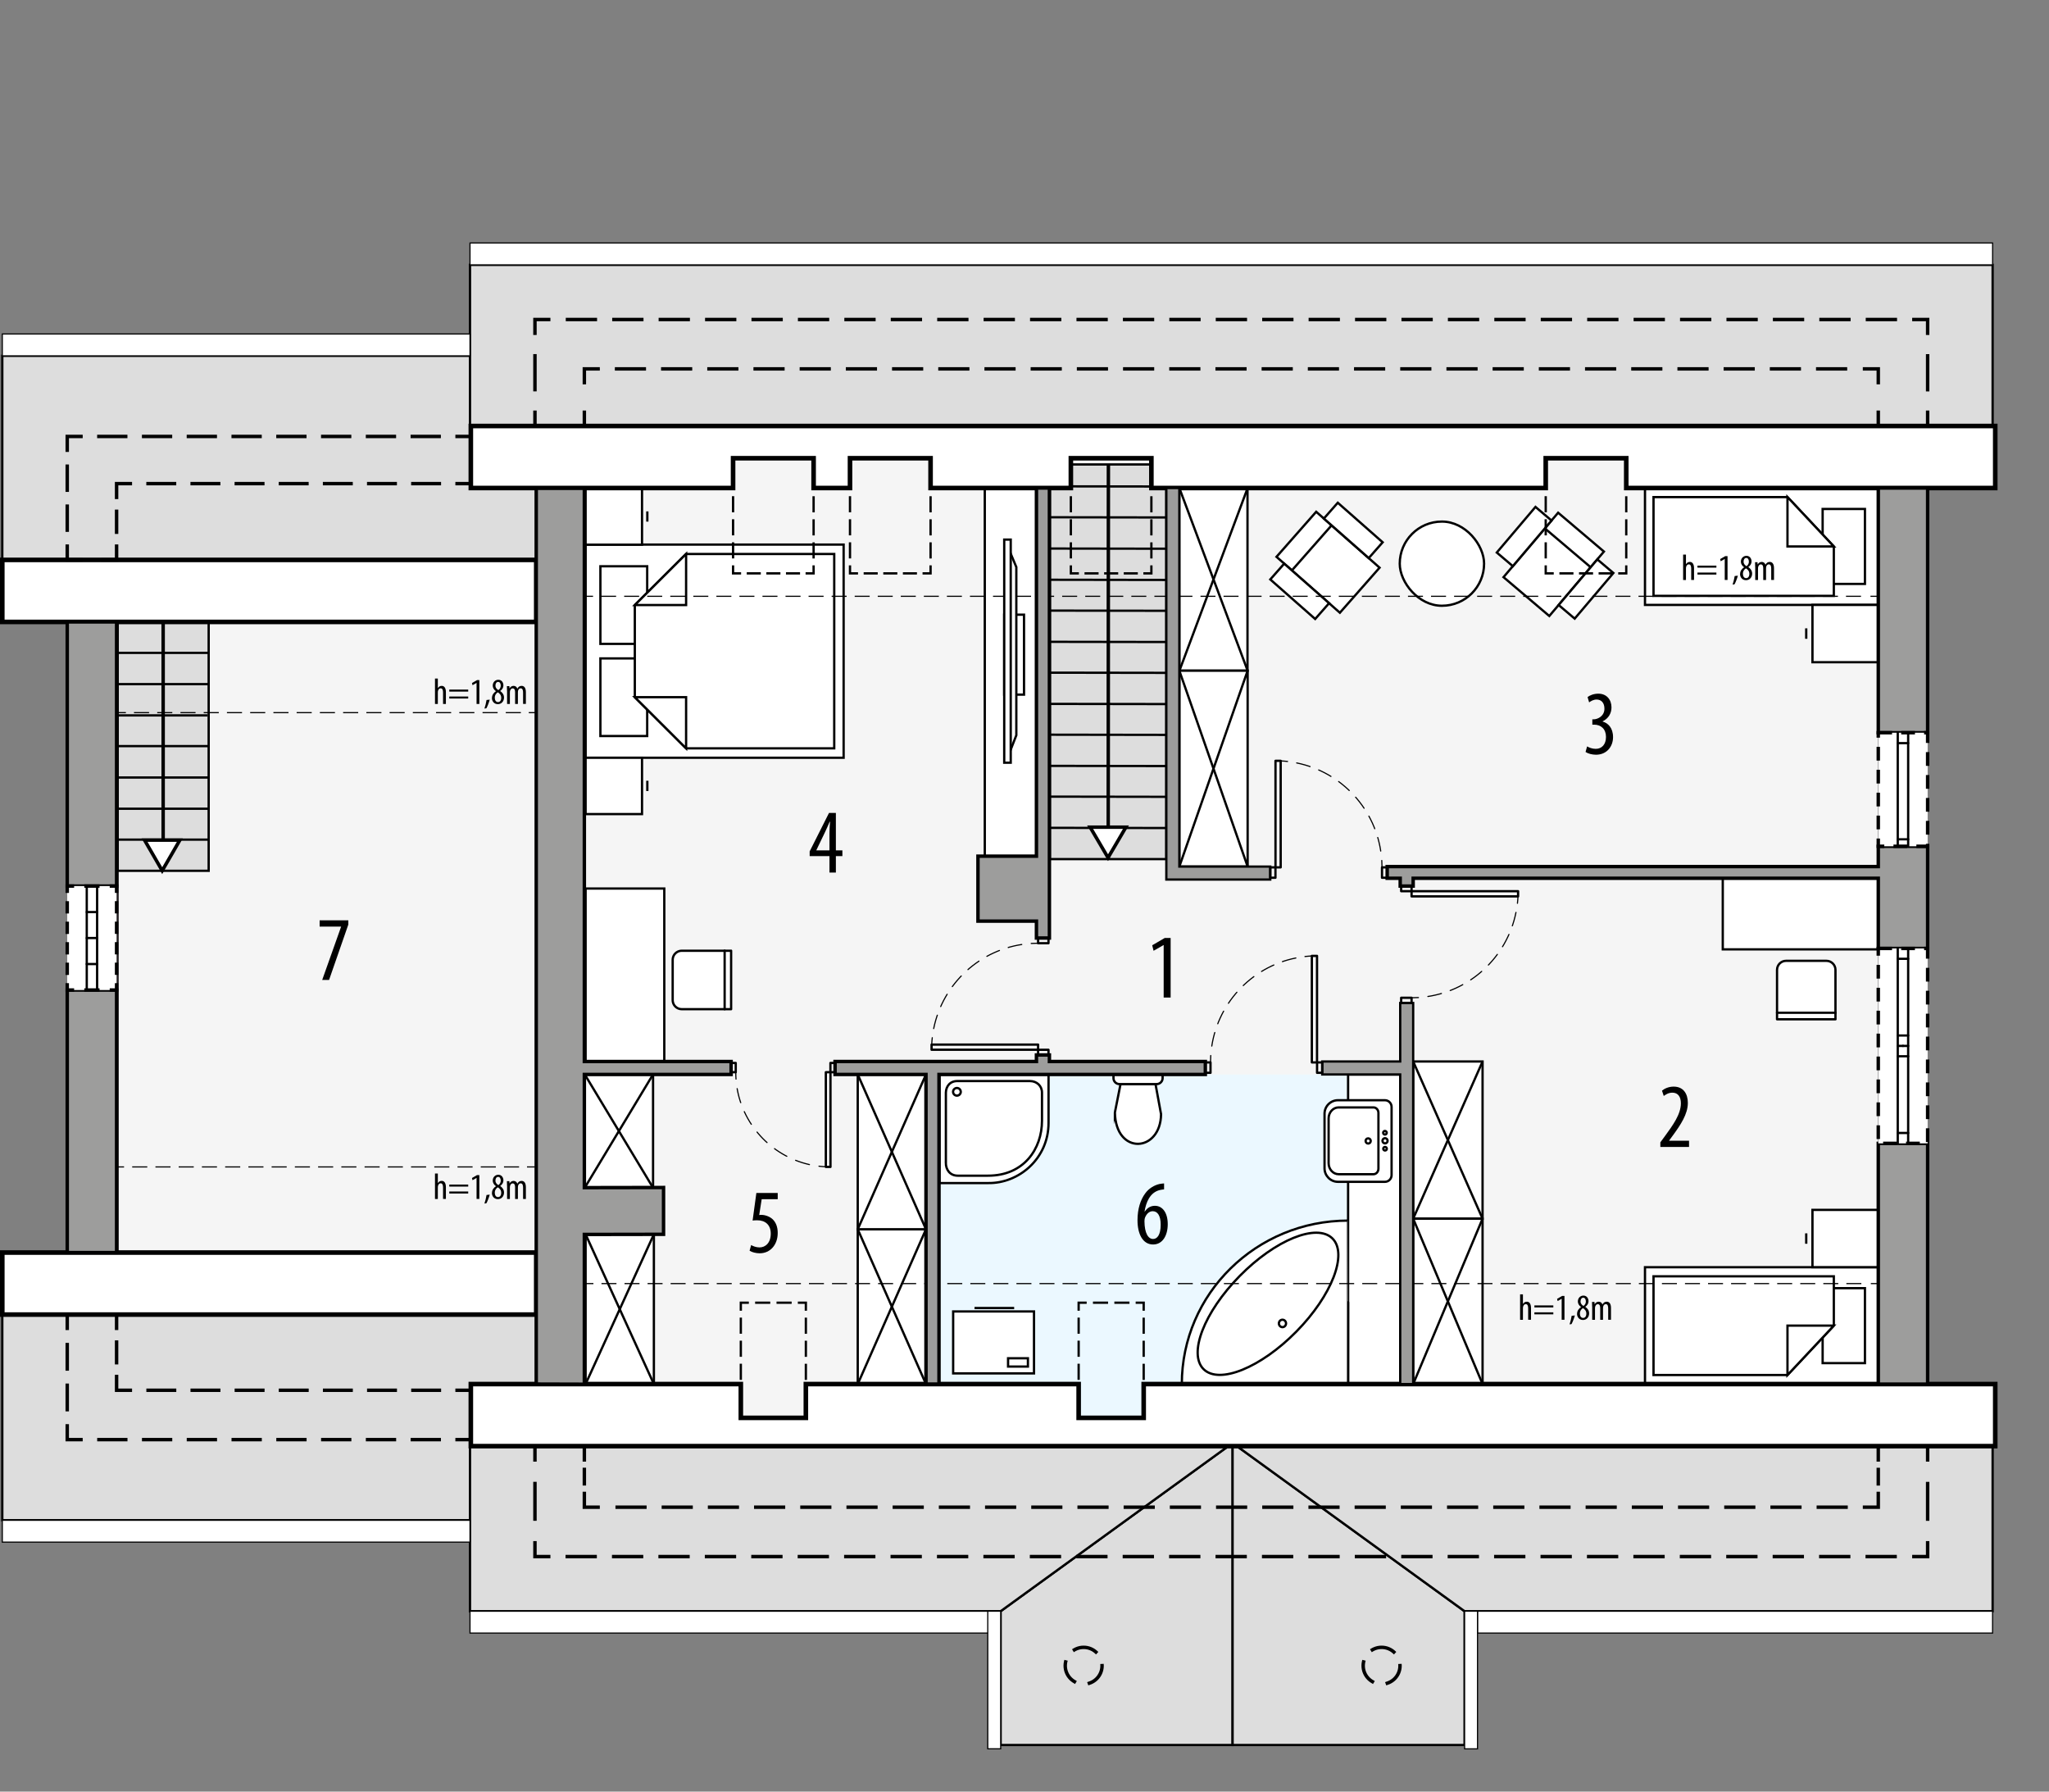 <?xml version="1.0" encoding="UTF-8"?><svg id="a" xmlns="http://www.w3.org/2000/svg" viewBox="0 0 447.07 390.84"><rect x="0" y="0" width="447.07" height="390.84" fill="#808080" stroke="none"/><polygon points="410.03 328.71 127.98 328.71 128.06 303.2 25.65 303.2 25.65 105.43 127.98 105.23 127.7 80.4 410.03 80.4 410.03 328.71" style="fill:#f5f5f5; fill-rule:evenodd; stroke:#221e20; stroke-miterlimit:22.93; stroke-width:.5px;"/><rect x="204.97" y="234.41" width="100.54" height="81.05" style="fill:#ebf8ff; stroke-width:0px;"/><rect x="375.89" y="191.59" width="33.93" height="15.51" style="fill:#fff; stroke:#000; stroke-miterlimit:10; stroke-width:.5px;"/><rect x="294.14" y="234.41" width="11.37" height="67.52" style="fill:#fff; stroke:#000; stroke-miterlimit:10; stroke-width:.5px;"/><rect x="214.87" y="106.46" width="11.27" height="80.31" style="fill:#fff; stroke:#000; stroke-miterlimit:10; stroke-width:.5px;"/><rect x="127.77" y="193.83" width="17.17" height="37.73" style="fill:#fff; stroke:#000; stroke-miterlimit:10; stroke-width:.5px;"/><rect x="305.41" y="113.78" width="18.4" height="18.36" rx="9.18" ry="9.18" style="fill:#fff; stroke:#000; stroke-miterlimit:10; stroke-width:.5px;"/><path d="M303.63,241.48v14.86c0,.81-.65,1.47-1.46,1.47h-10.24c-1.61,0-2.93-1.32-2.93-2.94v-11.92c0-1.62,1.32-2.94,2.93-2.94h10.24c.81,0,1.46.66,1.46,1.47Z" style="fill:#fff; fill-rule:evenodd; stroke:#000; stroke-miterlimit:22.93; stroke-width:.5px;"/><path d="M300.76,242.78v12.16c0,.67-.49,1.21-1.08,1.21h-7.61c-1.2,0-2.18-1.09-2.18-2.41v-9.76c0-1.32.98-2.4,2.18-2.4h7.61c.6,0,1.08.54,1.08,1.2Z" style="fill:none; fill-rule:evenodd; stroke:#000; stroke-miterlimit:22.93; stroke-width:.5px;"/><path d="M299.08,248.89c0,.32-.25.57-.56.57s-.56-.25-.56-.57.25-.56.56-.56.56.25.56.56Z" style="fill:none; fill-rule:evenodd; stroke:#000; stroke-miterlimit:22.93; stroke-width:.5px;"/><path d="M302.76,248.86c0,.31-.25.56-.56.56s-.56-.25-.56-.56.25-.57.56-.57.56.26.56.57Z" style="fill:none; fill-rule:evenodd; stroke:#000; stroke-miterlimit:22.93; stroke-width:.5px;"/><path d="M302.59,250.59c0,.22-.17.39-.39.39s-.39-.18-.39-.39.18-.39.39-.39.39.17.39.39Z" style="fill:none; fill-rule:evenodd; stroke:#000; stroke-miterlimit:22.93; stroke-width:.5px;"/><path d="M302.57,247.11c0,.22-.17.39-.39.39s-.39-.18-.39-.39.18-.4.39-.4.39.18.39.4Z" style="fill:none; fill-rule:evenodd; stroke:#000; stroke-miterlimit:22.93; stroke-width:.5px;"/><path d="M294.14,301.93s.02-35.66,0-35.66c-20.04,0-36.28,15.97-36.28,35.66h36.28Z" style="fill:#fff; fill-rule:evenodd; stroke:#000; stroke-miterlimit:22.93; stroke-width:.5px;"/><path d="M270.48,278.36c7.76-7.88,16.81-11.56,20.23-8.21,3.41,3.35-.1,12.45-7.86,20.33-7.76,7.88-16.81,11.56-20.23,8.21-3.41-3.35.1-12.45,7.86-20.33Z" style="fill:none; fill-rule:evenodd; stroke:#000; stroke-miterlimit:22.93; stroke-width:.5px;"/><path d="M280.6,288.7c0-.45-.35-.81-.78-.81s-.78.36-.78.81.35.81.78.81.78-.36.78-.81Z" style="fill:none; fill-rule:evenodd; stroke:#000; stroke-miterlimit:22.93; stroke-width:.5px;"/><rect x="207.97" y="286.09" width="17.64" height="13.51" style="fill:#fff; stroke:#000; stroke-miterlimit:22.93; stroke-width:.5px;"/><rect x="219.95" y="296.3" width="4.33" height="1.81" style="fill:none; stroke:#000; stroke-miterlimit:22.93; stroke-width:.5px;"/><line x1="221.28" y1="285.34" x2="212.63" y2="285.34" style="fill:none; stroke:#000; stroke-miterlimit:22.93; stroke-width:.5px;"/><path d="M228.77,234.41h-23.8v23.67h10.6c6.79.12,13.22-5.4,13.21-13.11v-10.56Z" style="fill:#fff; fill-rule:evenodd; stroke:#000; stroke-miterlimit:22.93; stroke-width:.5px;"/><path d="M206.38,253.65v-15.29c.03-1.42.95-2.59,2.61-2.53h15.75c1.46,0,2.62,1.05,2.61,2.53v6.13c0,6.13-3.95,12-11.8,11.98h-6.57c-1.71,0-2.61-1.29-2.61-2.82Z" style="fill:#fff; fill-rule:evenodd; stroke:#000; stroke-miterlimit:22.93; stroke-width:.5px;"/><path d="M208.79,237.34c-.46,0-.84.38-.84.84s.38.83.84.83.84-.37.84-.83-.38-.84-.84-.84Z" style="fill:none; fill-rule:evenodd; stroke:#000; stroke-miterlimit:22.93; stroke-width:.5px;"/><polygon points="127.78 165.3 127.78 145.2 127.78 138.89 127.78 118.8 184.07 118.8 184.07 138.89 184.07 145.2 184.07 165.3 127.78 165.3" style="fill:#fff; fill-rule:evenodd; stroke:#000; stroke-miterlimit:22.93; stroke-width:.5px;"/><rect x="131" y="123.53" width="10.21" height="16.93" style="fill:#fff; stroke:#000; stroke-miterlimit:22.93; stroke-width:.5px;"/><rect x="131" y="143.63" width="10.21" height="16.93" style="fill:#fff; stroke:#000; stroke-miterlimit:22.93; stroke-width:.5px;"/><polygon points="149.7 120.85 138.51 131.99 138.51 143.15 138.51 143.15 138.51 152.09 149.7 163.25 182.02 163.25 182.02 143.15 182.02 140.94 182.02 120.85 149.7 120.85" style="fill:#fff; fill-rule:evenodd; stroke:#000; stroke-miterlimit:22.93; stroke-width:.5px;"/><polygon points="149.7 120.84 149.7 131.99 138.51 131.99 149.7 120.84" style="fill:#fff; fill-rule:evenodd; stroke:#000; stroke-miterlimit:22.93; stroke-width:.5px;"/><polygon points="149.7 163.25 149.7 152.09 138.51 152.09 149.7 163.25" style="fill:#fff; fill-rule:evenodd; stroke:#000; stroke-miterlimit:22.93; stroke-width:.5px;"/><rect x="127.77" y="106.53" width="12.31" height="12.29" style="fill:#fff; stroke:#000; stroke-miterlimit:22.93; stroke-width:.5px;"/><line x1="141.24" y1="111.56" x2="141.24" y2="113.79" style="fill:#fff; stroke:#000; stroke-miterlimit:22.93; stroke-width:.5px;"/><rect x="127.77" y="165.3" width="12.31" height="12.29" style="fill:#fff; stroke:#000; stroke-miterlimit:22.93; stroke-width:.5px;"/><line x1="141.24" y1="170.32" x2="141.24" y2="172.56" style="fill:#fff; stroke:#000; stroke-miterlimit:22.93; stroke-width:.5px;"/><rect x="127.59" y="234.39" width="14.9" height="24.69" style="fill:#fff; stroke:#000; stroke-miterlimit:22.93; stroke-width:.5px;"/><line x1="127.59" y1="234.39" x2="142.48" y2="259.09" style="fill:#fff; stroke:#000; stroke-miterlimit:22.93; stroke-width:.5px;"/><line x1="142.48" y1="234.39" x2="127.59" y2="259.09" style="fill:#fff; stroke:#000; stroke-miterlimit:22.93; stroke-width:.5px;"/><rect x="358.92" y="106.46" width="50.9" height="25.5" style="fill:#fff; stroke:#000; stroke-miterlimit:22.93; stroke-width:.5px;"/><rect x="397.68" y="111.03" width="9.23" height="16.35" style="fill:#fff; stroke:#000; stroke-miterlimit:22.93; stroke-width:.5px;"/><polygon points="390.01 108.44 400.12 119.21 400.12 129.98 360.78 129.98 360.78 108.44 390.01 108.44" style="fill:#fff; fill-rule:evenodd; stroke:#000; stroke-miterlimit:22.93; stroke-width:.5px;"/><polygon points="390.01 108.43 390.01 119.21 400.12 119.21 390.01 108.43" style="fill:#fff; fill-rule:evenodd; stroke:#000; stroke-miterlimit:22.93; stroke-width:.5px;"/><rect x="395.46" y="131.96" width="14.36" height="12.5" style="fill:#fff; stroke:#000; stroke-miterlimit:22.93; stroke-width:.5px;"/><line x1="394.1" y1="137.07" x2="394.1" y2="139.35" style="fill:#fff; stroke:#000; stroke-miterlimit:22.93; stroke-width:.5px;"/><rect x="330.27" y="117.58" width="15.8" height="13.1" transform="translate(24.76 301.74) rotate(-49.7)" style="fill:#fff; stroke:#000; stroke-linecap:round; stroke-miterlimit:10; stroke-width:.5px;"/><rect x="341.29" y="111.25" width="4.48" height="13.1" transform="translate(31.48 303.6) rotate(-49.7)" style="fill:#fff; stroke:#000; stroke-linecap:square; stroke-miterlimit:10; stroke-width:.5px;"/><rect x="326.04" y="114.76" width="13.05" height="4.59" transform="translate(28.18 294.97) rotate(-49.7)" style="fill:#fff; stroke:#000; stroke-linecap:square; stroke-miterlimit:10; stroke-width:.5px;"/><rect x="339.53" y="126.21" width="13.05" height="4.59" transform="translate(24.22 309.3) rotate(-49.7)" style="fill:#fff; stroke:#000; stroke-linecap:square; stroke-miterlimit:10; stroke-width:.5px;"/><rect x="284.2" y="115.63" width="13.1" height="15.8" transform="translate(5.86 260.03) rotate(-48.62)" style="fill:#fff; stroke:#000; stroke-linecap:round; stroke-miterlimit:10; stroke-width:.5px;"/><rect x="277.98" y="115.8" width="13.1" height="4.48" transform="translate(7.87 253.5) rotate(-48.62)" style="fill:#fff; stroke:#000; stroke-linecap:square; stroke-miterlimit:10; stroke-width:.5px;"/><rect x="281.28" y="122.47" width="4.59" height="13.05" transform="translate(-.67 256.5) rotate(-48.62)" style="fill:#fff; stroke:#000; stroke-linecap:square; stroke-miterlimit:10; stroke-width:.5px;"/><rect x="292.98" y="109.19" width="4.59" height="13.05" transform="translate(13.25 260.77) rotate(-48.62)" style="fill:#fff; stroke:#000; stroke-linecap:square; stroke-miterlimit:10; stroke-width:.5px;"/><rect x="358.92" y="276.44" width="50.9" height="25.5" style="fill:#fff; stroke:#000; stroke-miterlimit:22.93; stroke-width:.5px;"/><rect x="397.68" y="281.01" width="9.23" height="16.35" style="fill:#fff; stroke:#000; stroke-miterlimit:22.93; stroke-width:.5px;"/><polygon points="390.01 299.95 400.12 289.18 400.12 278.42 360.78 278.42 360.78 299.95 390.01 299.95" style="fill:#fff; fill-rule:evenodd; stroke:#000; stroke-miterlimit:22.93; stroke-width:.5px;"/><polygon points="390.01 299.96 390.01 289.18 400.12 289.18 390.01 299.96" style="fill:#fff; fill-rule:evenodd; stroke:#000; stroke-miterlimit:22.93; stroke-width:.5px;"/><rect x="395.46" y="263.93" width="14.36" height="12.5" style="fill:#fff; stroke:#000; stroke-miterlimit:22.93; stroke-width:.5px;"/><line x1="394.1" y1="271.32" x2="394.1" y2="269.05" style="fill:#fff; stroke:#000; stroke-miterlimit:22.93; stroke-width:.5px;"/><rect x="127.77" y="269.26" width="14.9" height="32.67" style="fill:#fff; stroke:#000; stroke-miterlimit:22.93; stroke-width:.5px;"/><line x1="127.77" y1="269.26" x2="142.67" y2="301.93" style="fill:#fff; stroke:#000; stroke-miterlimit:22.93; stroke-width:.5px;"/><line x1="142.67" y1="269.26" x2="127.77" y2="301.93" style="fill:#fff; stroke:#000; stroke-miterlimit:22.93; stroke-width:.5px;"/><rect x="187.15" y="268.16" width="14.9" height="33.77" style="fill:#fff; stroke:#000; stroke-miterlimit:22.93; stroke-width:.5px;"/><line x1="187.15" y1="268.16" x2="202.04" y2="301.93" style="fill:#fff; stroke:#000; stroke-miterlimit:22.93; stroke-width:.5px;"/><line x1="202.04" y1="268.16" x2="187.15" y2="301.93" style="fill:#fff; stroke:#000; stroke-miterlimit:22.93; stroke-width:.5px;"/><rect x="187.15" y="234.39" width="14.9" height="33.77" style="fill:#fff; stroke:#000; stroke-miterlimit:22.93; stroke-width:.5px;"/><line x1="187.15" y1="234.39" x2="202.04" y2="268.16" style="fill:#fff; stroke:#000; stroke-miterlimit:22.93; stroke-width:.5px;"/><line x1="202.04" y1="234.39" x2="187.15" y2="268.16" style="fill:#fff; stroke:#000; stroke-miterlimit:22.93; stroke-width:.5px;"/><rect x="308.34" y="231.56" width="15.14" height="34.29" style="fill:#fff; stroke:#000; stroke-miterlimit:22.93; stroke-width:.5px;"/><line x1="308.34" y1="231.56" x2="323.48" y2="265.85" style="fill:#fff; stroke:#000; stroke-miterlimit:22.93; stroke-width:.5px;"/><line x1="323.48" y1="231.56" x2="308.34" y2="265.85" style="fill:#fff; stroke:#000; stroke-miterlimit:22.93; stroke-width:.5px;"/><rect x="308.34" y="265.85" width="15.14" height="36.08" style="fill:#fff; stroke:#000; stroke-miterlimit:22.93; stroke-width:.5px;"/><line x1="308.34" y1="265.85" x2="323.48" y2="301.93" style="fill:#fff; stroke:#000; stroke-miterlimit:22.93; stroke-width:.5px;"/><line x1="323.48" y1="265.85" x2="308.34" y2="301.93" style="fill:#fff; stroke:#000; stroke-miterlimit:22.93; stroke-width:.5px;"/><polygon points="272.19 146.31 257.32 146.31 257.3 106.46 272.19 106.46 272.19 146.31" style="fill:#fff; fill-rule:evenodd; stroke:#000; stroke-miterlimit:22.93; stroke-width:.5px;"/><line x1="257.32" y1="106.46" x2="272.22" y2="146.31" style="fill:#fff; stroke:#000; stroke-miterlimit:22.93; stroke-width:.5px;"/><line x1="272.22" y1="106.46" x2="257.34" y2="146.31" style="fill:#fff; stroke:#000; stroke-miterlimit:22.93; stroke-width:.5px;"/><rect x="257.32" y="146.31" width="14.9" height="42.73" style="fill:#fff; stroke:#000; stroke-miterlimit:22.93; stroke-width:.5px;"/><line x1="257.32" y1="146.31" x2="272.22" y2="189.04" style="fill:#fff; stroke:#000; stroke-miterlimit:22.93; stroke-width:.5px;"/><line x1="272.22" y1="146.31" x2="257.32" y2="189.04" style="fill:#fff; stroke:#000; stroke-miterlimit:22.93; stroke-width:.5px;"/><path d="M243.26,242.67l1.23-6.18h7.63l1.21,6.57c-.1,8.36-9.92,9.01-10.07-.4Z" style="fill:#fff; fill-rule:evenodd; stroke:#000; stroke-miterlimit:22.93; stroke-width:.5px;"/><path d="M242.95,234.39h10.72v.8c0,.72-.58,1.3-1.3,1.3h-8.12c-.72,0-1.3-.58-1.3-1.3v-.8h0Z" style="fill:#fff; stroke:#000; stroke-miterlimit:22.93; stroke-width:.5px;"/><path d="M159.52,207.4h-10.77c-1.1,0-1.98.89-1.98,1.98v8.79c0,1.1.89,1.98,1.98,1.98h10.77v-12.76" style="fill:#fff; stroke:#000; stroke-linecap:round; stroke-linejoin:round; stroke-width:.5px;"/><line x1="158.11" y1="207.4" x2="158.11" y2="220.15" style="fill:#fff; stroke:#000; stroke-linecap:round; stroke-linejoin:round; stroke-width:.5px;"/><path d="M400.48,222.35v-10.77c0-1.1-.89-1.98-1.98-1.98h-8.79c-1.1,0-1.98.89-1.98,1.98v10.77h12.76" style="fill:#fff; stroke:#000; stroke-linecap:round; stroke-linejoin:round; stroke-width:.5px;"/><line x1="400.48" y1="220.93" x2="387.73" y2="220.93" style="fill:#fff; stroke:#000; stroke-linecap:round; stroke-linejoin:round; stroke-width:.5px;"/><rect x="25.68" y="135.67" width="19.85" height="54.29" style="fill:#ddd; stroke:#000; stroke-miterlimit:10; stroke-width:.5px;"/><rect x="229.06" y="101.32" width="25.42" height="86.09" style="fill:#ddd; stroke:#000; stroke-miterlimit:10; stroke-width:.5px;"/><line x1="229.16" y1="106.09" x2="254.3" y2="106.13" style="fill:none; stroke:#000; stroke-miterlimit:10; stroke-width:.5px;"/><line x1="229.16" y1="112.84" x2="254.48" y2="112.88" style="fill:none; stroke:#000; stroke-miterlimit:10; stroke-width:.5px;"/><line x1="228.97" y1="119.66" x2="254.3" y2="119.7" style="fill:none; stroke:#000; stroke-miterlimit:10; stroke-width:.5px;"/><line x1="228.97" y1="126.47" x2="254.3" y2="126.51" style="fill:none; stroke:#000; stroke-miterlimit:10; stroke-width:.5px;"/><line x1="228.97" y1="133.2" x2="254.3" y2="133.24" style="fill:none; stroke:#000; stroke-miterlimit:10; stroke-width:.5px;"/><line x1="228.97" y1="140.01" x2="254.3" y2="140.05" style="fill:none; stroke:#000; stroke-miterlimit:10; stroke-width:.5px;"/><line x1="229.16" y1="146.74" x2="254.48" y2="146.78" style="fill:none; stroke:#000; stroke-miterlimit:10; stroke-width:.5px;"/><line x1="228.97" y1="153.55" x2="254.3" y2="153.59" style="fill:none; stroke:#000; stroke-miterlimit:10; stroke-width:.5px;"/><line x1="229.06" y1="160.27" x2="254.39" y2="160.31" style="fill:none; stroke:#000; stroke-miterlimit:10; stroke-width:.5px;"/><line x1="228.97" y1="167.07" x2="254.3" y2="167.11" style="fill:none; stroke:#000; stroke-miterlimit:10; stroke-width:.5px;"/><line x1="228.97" y1="173.78" x2="254.3" y2="173.82" style="fill:none; stroke:#000; stroke-miterlimit:10; stroke-width:.5px;"/><line x1="229.13" y1="180.59" x2="254.46" y2="180.63" style="fill:none; stroke:#000; stroke-miterlimit:10; stroke-width:.5px;"/><line x1="241.8" y1="187.42" x2="241.84" y2="101.32" style="fill:none; stroke:#000; stroke-miterlimit:10; stroke-width:.75px;"/><line x1="35.6" y1="135.67" x2="35.6" y2="186.96" style="fill:#a79a91; stroke:#000; stroke-miterlimit:10; stroke-width:.75px;"/><line x1="25.68" y1="142.42" x2="45.52" y2="142.42" style="fill:none; stroke:#000; stroke-miterlimit:10; stroke-width:.5px;"/><line x1="25.66" y1="149.24" x2="45.5" y2="149.24" style="fill:none; stroke:#000; stroke-miterlimit:10; stroke-width:.5px;"/><line x1="25.44" y1="156.06" x2="45.29" y2="156.06" style="fill:none; stroke:#000; stroke-miterlimit:10; stroke-width:.5px;"/><line x1="25.68" y1="162.76" x2="45.52" y2="162.76" style="fill:none; stroke:#000; stroke-miterlimit:10; stroke-width:.5px;"/><line x1="25.68" y1="169.61" x2="45.52" y2="169.61" style="fill:none; stroke:#000; stroke-miterlimit:10; stroke-width:.5px;"/><line x1="25.68" y1="176.42" x2="45.52" y2="176.42" style="fill:none; stroke:#000; stroke-miterlimit:10; stroke-width:.5px;"/><line x1="25.68" y1="183.16" x2="45.52" y2="183.16" style="fill:none; stroke:#000; stroke-miterlimit:10; stroke-width:.5px;"/><line x1="127.85" y1="280.01" x2="129.35" y2="280.01" style="fill:none; stroke:#000; stroke-linecap:square; stroke-miterlimit:10; stroke-width:.25px;"/><line x1="131.36" y1="280.01" x2="407.32" y2="280.01" style="fill:none; stroke:#000; stroke-dasharray:0 0 3.02 2.01; stroke-linecap:square; stroke-miterlimit:10; stroke-width:.25px;"/><line x1="408.32" y1="280.01" x2="409.82" y2="280.01" style="fill:none; stroke:#000; stroke-linecap:square; stroke-miterlimit:10; stroke-width:.25px;"/><line x1="127.77" y1="130.08" x2="129.27" y2="130.08" style="fill:none; stroke:#000; stroke-linecap:square; stroke-miterlimit:10; stroke-width:.25px;"/><line x1="131.28" y1="130.08" x2="407.24" y2="130.08" style="fill:none; stroke:#000; stroke-dasharray:0 0 3.02 2.01; stroke-linecap:square; stroke-miterlimit:10; stroke-width:.25px;"/><line x1="408.24" y1="130.08" x2="409.74" y2="130.08" style="fill:none; stroke:#000; stroke-linecap:square; stroke-miterlimit:10; stroke-width:.25px;"/><line x1="25.84" y1="155.46" x2="27.34" y2="155.46" style="fill:none; stroke:#000; stroke-linecap:square; stroke-miterlimit:10; stroke-width:.25px;"/><line x1="29.36" y1="155.46" x2="114.49" y2="155.46" style="fill:none; stroke:#000; stroke-dasharray:0 0 3.04 2.03; stroke-linecap:square; stroke-miterlimit:10; stroke-width:.25px;"/><line x1="115.5" y1="155.46" x2="117" y2="155.46" style="fill:none; stroke:#000; stroke-linecap:square; stroke-miterlimit:10; stroke-width:.25px;"/><line x1="25.44" y1="254.56" x2="26.94" y2="254.56" style="fill:none; stroke:#000; stroke-linecap:square; stroke-miterlimit:10; stroke-width:.25px;"/><line x1="28.97" y1="254.56" x2="114.09" y2="254.56" style="fill:none; stroke:#000; stroke-dasharray:0 0 3.04 2.03; stroke-linecap:square; stroke-miterlimit:10; stroke-width:.25px;"/><line x1="115.11" y1="254.56" x2="116.61" y2="254.56" style="fill:none; stroke:#000; stroke-linecap:square; stroke-miterlimit:10; stroke-width:.25px;"/><polyline points="177.52 123.58 177.52 125.08 176.02 125.08" style="fill:none; stroke:#000; stroke-linecap:square; stroke-miterlimit:10; stroke-width:.5px;"/><line x1="174.31" y1="125.08" x2="162.31" y2="125.08" style="fill:none; stroke:#000; stroke-dasharray:0 0 2.57 1.71; stroke-linecap:square; stroke-miterlimit:10; stroke-width:.5px;"/><polyline points="161.45 125.08 159.95 125.08 159.95 123.58" style="fill:none; stroke:#000; stroke-linecap:square; stroke-miterlimit:10; stroke-width:.5px;"/><line x1="159.95" y1="121.57" x2="159.95" y2="102.47" style="fill:none; stroke:#000; stroke-dasharray:0 0 3.02 2.01; stroke-linecap:square; stroke-miterlimit:10; stroke-width:.5px;"/><polyline points="159.95 101.46 159.95 99.96 161.45 99.96" style="fill:none; stroke:#000; stroke-linecap:square; stroke-miterlimit:10; stroke-width:.5px;"/><line x1="163.16" y1="99.96" x2="175.17" y2="99.96" style="fill:none; stroke:#000; stroke-dasharray:0 0 2.57 1.71; stroke-linecap:square; stroke-miterlimit:10; stroke-width:.5px;"/><polyline points="176.02 99.96 177.52 99.96 177.52 101.46" style="fill:none; stroke:#000; stroke-linecap:square; stroke-miterlimit:10; stroke-width:.5px;"/><line x1="177.52" y1="103.47" x2="177.52" y2="122.58" style="fill:none; stroke:#000; stroke-dasharray:0 0 3.02 2.01; stroke-linecap:square; stroke-miterlimit:10; stroke-width:.5px;"/><polyline points="203.04 123.58 203.04 125.08 201.54 125.08" style="fill:none; stroke:#000; stroke-linecap:square; stroke-miterlimit:10; stroke-width:.5px;"/><line x1="199.82" y1="125.08" x2="187.82" y2="125.08" style="fill:none; stroke:#000; stroke-dasharray:0 0 2.57 1.71; stroke-linecap:square; stroke-miterlimit:10; stroke-width:.5px;"/><polyline points="186.96 125.08 185.46 125.08 185.46 123.58" style="fill:none; stroke:#000; stroke-linecap:square; stroke-miterlimit:10; stroke-width:.5px;"/><line x1="185.46" y1="121.57" x2="185.46" y2="102.47" style="fill:none; stroke:#000; stroke-dasharray:0 0 3.02 2.01; stroke-linecap:square; stroke-miterlimit:10; stroke-width:.5px;"/><polyline points="185.46 101.46 185.46 99.96 186.96 99.96" style="fill:none; stroke:#000; stroke-linecap:square; stroke-miterlimit:10; stroke-width:.5px;"/><line x1="188.68" y1="99.96" x2="200.68" y2="99.96" style="fill:none; stroke:#000; stroke-dasharray:0 0 2.57 1.71; stroke-linecap:square; stroke-miterlimit:10; stroke-width:.5px;"/><polyline points="201.54 99.96 203.04 99.96 203.04 101.46" style="fill:none; stroke:#000; stroke-linecap:square; stroke-miterlimit:10; stroke-width:.5px;"/><line x1="203.04" y1="103.47" x2="203.04" y2="122.58" style="fill:none; stroke:#000; stroke-dasharray:0 0 3.02 2.01; stroke-linecap:square; stroke-miterlimit:10; stroke-width:.5px;"/><polyline points="251.22 123.58 251.22 125.08 249.72 125.08" style="fill:none; stroke:#000; stroke-linecap:square; stroke-miterlimit:10; stroke-width:.5px;"/><line x1="248.01" y1="125.08" x2="236.01" y2="125.08" style="fill:none; stroke:#000; stroke-dasharray:0 0 2.57 1.71; stroke-linecap:square; stroke-miterlimit:10; stroke-width:.5px;"/><polyline points="235.15 125.08 233.65 125.08 233.65 123.58" style="fill:none; stroke:#000; stroke-linecap:square; stroke-miterlimit:10; stroke-width:.5px;"/><line x1="233.65" y1="121.57" x2="233.65" y2="102.47" style="fill:none; stroke:#000; stroke-dasharray:0 0 3.02 2.01; stroke-linecap:square; stroke-miterlimit:10; stroke-width:.5px;"/><polyline points="233.65 101.46 233.65 99.96 235.15 99.96" style="fill:none; stroke:#000; stroke-linecap:square; stroke-miterlimit:10; stroke-width:.5px;"/><line x1="236.86" y1="99.96" x2="248.87" y2="99.96" style="fill:none; stroke:#000; stroke-dasharray:0 0 2.57 1.71; stroke-linecap:square; stroke-miterlimit:10; stroke-width:.5px;"/><polyline points="249.72 99.96 251.22 99.96 251.22 101.46" style="fill:none; stroke:#000; stroke-linecap:square; stroke-miterlimit:10; stroke-width:.5px;"/><line x1="251.22" y1="103.47" x2="251.22" y2="122.58" style="fill:none; stroke:#000; stroke-dasharray:0 0 3.02 2.01; stroke-linecap:square; stroke-miterlimit:10; stroke-width:.5px;"/><polyline points="354.83 123.58 354.83 125.08 353.33 125.08" style="fill:none; stroke:#000; stroke-linecap:square; stroke-miterlimit:10; stroke-width:.5px;"/><line x1="351.62" y1="125.08" x2="339.61" y2="125.08" style="fill:none; stroke:#000; stroke-dasharray:0 0 2.57 1.71; stroke-linecap:square; stroke-miterlimit:10; stroke-width:.5px;"/><polyline points="338.76 125.08 337.26 125.08 337.26 123.58" style="fill:none; stroke:#000; stroke-linecap:square; stroke-miterlimit:10; stroke-width:.5px;"/><line x1="337.26" y1="121.57" x2="337.26" y2="102.47" style="fill:none; stroke:#000; stroke-dasharray:0 0 3.02 2.01; stroke-linecap:square; stroke-miterlimit:10; stroke-width:.5px;"/><polyline points="337.26 101.46 337.26 99.96 338.76 99.96" style="fill:none; stroke:#000; stroke-linecap:square; stroke-miterlimit:10; stroke-width:.5px;"/><line x1="340.47" y1="99.96" x2="352.47" y2="99.96" style="fill:none; stroke:#000; stroke-dasharray:0 0 2.57 1.71; stroke-linecap:square; stroke-miterlimit:10; stroke-width:.5px;"/><polyline points="353.33 99.96 354.83 99.96 354.83 101.46" style="fill:none; stroke:#000; stroke-linecap:square; stroke-miterlimit:10; stroke-width:.5px;"/><line x1="354.83" y1="103.47" x2="354.83" y2="122.58" style="fill:none; stroke:#000; stroke-dasharray:0 0 3.02 2.01; stroke-linecap:square; stroke-miterlimit:10; stroke-width:.5px;"/><polyline points="249.54 307.8 249.54 309.3 248.04 309.3" style="fill:none; stroke:#000; stroke-linecap:square; stroke-miterlimit:10; stroke-width:.5px;"/><line x1="246.18" y1="309.3" x2="237.78" y2="309.3" style="fill:none; stroke:#000; stroke-dasharray:0 0 2.8 1.87; stroke-linecap:square; stroke-miterlimit:10; stroke-width:.5px;"/><polyline points="236.85 309.3 235.35 309.3 235.35 307.8" style="fill:none; stroke:#000; stroke-linecap:square; stroke-miterlimit:10; stroke-width:.5px;"/><line x1="235.35" y1="305.79" x2="235.35" y2="286.68" style="fill:none; stroke:#000; stroke-dasharray:0 0 3.02 2.01; stroke-linecap:square; stroke-miterlimit:10; stroke-width:.5px;"/><polyline points="235.35 285.68 235.35 284.18 236.85 284.18" style="fill:none; stroke:#000; stroke-linecap:square; stroke-miterlimit:10; stroke-width:.5px;"/><line x1="238.72" y1="284.18" x2="247.11" y2="284.18" style="fill:none; stroke:#000; stroke-dasharray:0 0 2.8 1.87; stroke-linecap:square; stroke-miterlimit:10; stroke-width:.5px;"/><polyline points="248.04 284.18 249.54 284.18 249.54 285.68" style="fill:none; stroke:#000; stroke-linecap:square; stroke-miterlimit:10; stroke-width:.5px;"/><line x1="249.54" y1="287.69" x2="249.54" y2="306.79" style="fill:none; stroke:#000; stroke-dasharray:0 0 3.02 2.01; stroke-linecap:square; stroke-miterlimit:10; stroke-width:.5px;"/><polyline points="175.83 307.8 175.83 309.3 174.33 309.3" style="fill:none; stroke:#000; stroke-linecap:square; stroke-miterlimit:10; stroke-width:.5px;"/><line x1="172.47" y1="309.3" x2="164.07" y2="309.3" style="fill:none; stroke:#000; stroke-dasharray:0 0 2.8 1.87; stroke-linecap:square; stroke-miterlimit:10; stroke-width:.5px;"/><polyline points="163.14 309.3 161.64 309.3 161.64 307.8" style="fill:none; stroke:#000; stroke-linecap:square; stroke-miterlimit:10; stroke-width:.5px;"/><line x1="161.64" y1="305.79" x2="161.64" y2="286.68" style="fill:none; stroke:#000; stroke-dasharray:0 0 3.02 2.01; stroke-linecap:square; stroke-miterlimit:10; stroke-width:.5px;"/><polyline points="161.64 285.68 161.64 284.18 163.14 284.18" style="fill:none; stroke:#000; stroke-linecap:square; stroke-miterlimit:10; stroke-width:.5px;"/><line x1="165.01" y1="284.18" x2="173.4" y2="284.18" style="fill:none; stroke:#000; stroke-dasharray:0 0 2.8 1.87; stroke-linecap:square; stroke-miterlimit:10; stroke-width:.5px;"/><polyline points="174.33 284.18 175.83 284.18 175.83 285.68" style="fill:none; stroke:#000; stroke-linecap:square; stroke-miterlimit:10; stroke-width:.5px;"/><line x1="175.83" y1="287.69" x2="175.83" y2="306.79" style="fill:none; stroke:#000; stroke-dasharray:0 0 3.02 2.01; stroke-linecap:square; stroke-miterlimit:10; stroke-width:.5px;"/><polygon points="35.39 189.93 33.47 186.6 31.54 183.27 35.39 183.27 39.24 183.27 37.32 186.6 35.39 189.93" style="fill:#fff; stroke:#000; stroke-linecap:square; stroke-miterlimit:10; stroke-width:.75px;"/><polygon points="241.76 187.1 239.81 183.77 237.85 180.44 241.76 180.44 245.67 180.44 243.72 183.77 241.76 187.1" style="fill:#fff; stroke:#000; stroke-linecap:square; stroke-miterlimit:10; stroke-width:.75px;"/><rect x="219.11" y="134.09" width="4.32" height="17.44" style="fill:#fff; stroke:#000; stroke-miterlimit:10; stroke-width:.5px;"/><polygon points="219.93 119.35 221.75 123.71 221.75 160.39 219.93 165.07 219.93 119.35" style="fill:#fff; fill-rule:evenodd; stroke:#000; stroke-miterlimit:10; stroke-width:.5px;"/><rect x="219.11" y="117.71" width="1.42" height="48.67" style="fill:#fff; stroke:#000; stroke-miterlimit:10; stroke-width:.5px;"/><rect x=".5" y="77.62" width="116.5" height="44.52" style="fill:#ddd; stroke:#000; stroke-miterlimit:10; stroke-width:.5px;"/><rect x=".5" y="286.77" width="116.5" height="44.86" style="fill:#ddd; stroke:#000; stroke-miterlimit:10; stroke-width:.5px;"/><polygon points="218.33 351.48 268.94 314.78 268.94 380.66 218.33 380.66 218.33 351.48" style="fill:#ddd; stroke:#000; stroke-miterlimit:10; stroke-width:.5px;"/><polygon points="319.55 351.48 268.94 314.78 268.94 380.66 319.55 380.66 319.55 351.48" style="fill:#ddd; stroke:#000; stroke-miterlimit:10; stroke-width:.5px;"/><polygon points="268 315.47 102.55 315.47 102.55 351.48 218.33 351.48 268 315.47" style="fill:#ddd; stroke:#000; stroke-miterlimit:10; stroke-width:.5px;"/><polygon points="269.88 315.47 319.55 351.48 434.77 351.48 434.77 315.47 269.88 315.47" style="fill:#ddd; stroke:#000; stroke-miterlimit:10; stroke-width:.5px;"/><rect x="102.55" y="57.78" width="332.22" height="36.01" style="fill:#ddd; stroke:#000; stroke-miterlimit:10; stroke-width:.5px;"/><rect x=".5" y="122.14" width="116.5" height="13.53" style="fill:#fff; stroke:#000; stroke-miterlimit:22.93;"/><rect x=".5" y="273.24" width="116.5" height="13.53" style="fill:#fff; stroke:#000; stroke-miterlimit:22.93;"/><polygon points="249.54 301.93 249.54 309.3 235.35 309.3 235.35 301.93 175.83 301.93 175.83 309.3 161.64 309.3 161.64 301.93 102.73 301.93 102.73 315.47 435.34 315.47 435.34 301.93 249.54 301.93" style="fill:#fff; fill-rule:evenodd; stroke:#000; stroke-miterlimit:22.93;"/><polygon points="102.73 92.93 102.73 106.46 159.95 106.46 159.95 99.96 177.52 99.96 177.52 106.46 185.46 106.46 185.46 99.96 203.04 99.96 203.04 106.46 233.65 106.46 233.65 99.96 251.22 99.96 251.22 106.46 337.26 106.46 337.26 99.96 354.83 99.96 354.83 106.46 435.34 106.46 435.34 92.93 102.73 92.93" style="fill:#fff; fill-rule:evenodd; stroke:#000; stroke-miterlimit:22.93;"/><rect x="102.55" y="53.01" width="332.22" height="4.77" style="fill:#fff; stroke:#000; stroke-miterlimit:22.93; stroke-width:.25px;"/><rect x="102.55" y="351.48" width="115.79" height="4.77" style="fill:#fff; stroke:#000; stroke-miterlimit:22.93; stroke-width:.25px;"/><rect x=".5" y="331.64" width="102.05" height="4.77" style="fill:#fff; stroke:#000; stroke-miterlimit:22.93; stroke-width:.25px;"/><rect x=".5" y="72.86" width="102.05" height="4.77" style="fill:#fff; stroke:#000; stroke-miterlimit:22.93; stroke-width:.25px;"/><rect x="322.37" y="351.48" width="112.39" height="4.77" style="fill:#fff; stroke:#000; stroke-miterlimit:22.93; stroke-width:.25px;"/><rect x="201.9" y="365.08" width="30.03" height="2.82" transform="translate(583.42 149.57) rotate(90)" style="fill:#fff; stroke:#000; stroke-miterlimit:22.93; stroke-width:.25px;"/><rect x="305.95" y="365.08" width="30.03" height="2.82" transform="translate(687.46 45.53) rotate(90)" style="fill:#fff; stroke:#000; stroke-miterlimit:22.93; stroke-width:.25px;"/><rect x="409.82" y="106.46" width="10.77" height="53.38" style="fill:#9d9d9c; stroke:#000; stroke-linecap:square; stroke-miterlimit:10; stroke-width:.75px;"/><rect x="409.82" y="249.42" width="10.77" height="52.52" style="fill:#9d9d9c; stroke:#000; stroke-linecap:square; stroke-miterlimit:10; stroke-width:.75px;"/><polygon points="409.82 189.04 302.67 189.04 302.67 191.59 305.51 191.59 305.51 193.29 308.34 193.29 308.34 191.59 409.82 191.59 409.82 206.9 420.59 206.9 420.59 184.62 409.82 184.62 409.82 189.04" style="fill:#9d9d9c; stroke:#000; stroke-linecap:square; stroke-miterlimit:10; stroke-width:.75px;"/><rect x="14.67" y="135.67" width="10.77" height="57.62" style="fill:#9d9d9c; stroke:#000; stroke-linecap:square; stroke-miterlimit:10; stroke-width:.75px;"/><rect x="14.67" y="215.97" width="10.77" height="57.27" style="fill:#9d9d9c; stroke:#000; stroke-linecap:square; stroke-miterlimit:10; stroke-width:.75px;"/><polygon points="127.5 106.53 117 106.53 117 301.93 127.5 301.96 127.5 269.29 144.78 269.26 144.78 259.05 127.5 259.08 127.5 234.39 159.52 234.39 159.52 231.56 127.5 231.56 127.5 106.53" style="fill:#9d9d9c; stroke:#000; stroke-linecap:square; stroke-miterlimit:10; stroke-width:.75px;"/><polygon points="305.51 231.56 288.5 231.56 288.5 234.39 305.51 234.39 305.51 301.93 308.34 301.93 308.34 218.8 305.51 218.8 305.51 231.56" style="fill:#9d9d9c; stroke:#000; stroke-linecap:square; stroke-miterlimit:10; stroke-width:.5px;"/><polygon points="226.14 204.63 228.97 204.63 228.97 106.46 226.14 106.46 226.14 186.77 213.38 186.77 213.38 200.94 226.14 200.94 226.14 204.63" style="fill:#9d9d9c; stroke:#000; stroke-linecap:square; stroke-miterlimit:10; stroke-width:.75px;"/><polygon points="257.32 106.46 254.48 106.46 254.48 191.87 277.16 191.87 277.16 189.04 257.32 189.04 257.32 106.46" style="fill:#9d9d9c; stroke:#000; stroke-linecap:square; stroke-miterlimit:10; stroke-width:.5px;"/><polygon points="228.97 231.56 228.97 230.14 226.14 230.14 226.14 231.56 182.2 231.56 182.2 234.39 202.04 234.39 202.04 301.93 204.88 301.93 204.88 234.39 262.99 234.39 262.99 231.56 228.97 231.56" style="fill:#9d9d9c; stroke:#000; stroke-linecap:square; stroke-miterlimit:10; stroke-width:.75px;"/><rect x="14.67" y="193.29" width="10.77" height="22.68" style="fill:#fff; stroke-width:0px;"/><polyline points="25.44 214.47 25.44 215.97 23.94 215.97" style="fill:none; stroke:#000; stroke-miterlimit:22.93; stroke-width:.75px;"/><line x1="21.72" y1="215.97" x2="17.28" y2="215.97" style="fill:none; stroke:#000; stroke-dasharray:0 0 3.33 2.22; stroke-miterlimit:22.93; stroke-width:.75px;"/><polyline points="16.17 215.97 14.67 215.97 14.67 214.47" style="fill:none; stroke:#000; stroke-miterlimit:22.93; stroke-width:.75px;"/><line x1="14.67" y1="212.68" x2="14.67" y2="195.69" style="fill:none; stroke:#000; stroke-dasharray:0 0 2.68 1.79; stroke-miterlimit:22.93; stroke-width:.75px;"/><polyline points="14.67 194.79 14.67 193.29 16.17 193.29" style="fill:none; stroke:#000; stroke-miterlimit:22.93; stroke-width:.75px;"/><line x1="18.39" y1="193.29" x2="22.83" y2="193.29" style="fill:none; stroke:#000; stroke-dasharray:0 0 3.33 2.22; stroke-miterlimit:22.93; stroke-width:.75px;"/><polyline points="23.94 193.29 25.44 193.29 25.44 194.79" style="fill:none; stroke:#000; stroke-miterlimit:22.93; stroke-width:.75px;"/><line x1="25.44" y1="196.58" x2="25.44" y2="213.57" style="fill:none; stroke:#000; stroke-dasharray:0 0 2.68 1.79; stroke-miterlimit:22.93; stroke-width:.75px;"/><rect x="409.82" y="159.84" width="10.77" height="24.77" style="fill:#fff; stroke:#000; stroke-dasharray:0 0 3 2; stroke-miterlimit:22.93; stroke-width:.75px;"/><rect x="409.82" y="206.9" width="10.77" height="42.52" style="fill:#fff; stroke:#000; stroke-dasharray:0 0 3 2; stroke-miterlimit:22.93; stroke-width:.75px;"/><polyline points="25.44 108.5 25.44 105.5 28.44 105.5" style="fill:none; stroke:#000; stroke-linecap:square; stroke-miterlimit:10; stroke-width:.75px;"/><line x1="32.3" y1="105.5" x2="97.8" y2="105.5" style="fill:none; stroke:#000; stroke-dasharray:0 0 5.78 3.85; stroke-linecap:square; stroke-miterlimit:10; stroke-width:.75px;"/><polyline points="99.73 105.5 102.73 105.5 102.73 102.5" style="fill:none; stroke:#000; stroke-linecap:square; stroke-miterlimit:10; stroke-width:.75px;"/><polyline points="102.73 98.21 102.73 95.21 99.73 95.21" style="fill:none; stroke:#000; stroke-linecap:square; stroke-miterlimit:10; stroke-width:.75px;"/><line x1="95.82" y1="95.21" x2="19.63" y2="95.21" style="fill:none; stroke:#000; stroke-dasharray:0 0 5.86 3.91; stroke-linecap:square; stroke-miterlimit:10; stroke-width:.75px;"/><polyline points="17.67 95.21 14.67 95.21 14.67 98.21" style="fill:none; stroke:#000; stroke-linecap:square; stroke-miterlimit:10; stroke-width:.75px;"/><line x1="14.67" y1="101.7" x2="14.67" y2="117.4" style="fill:none; stroke:#000; stroke-dasharray:0 0 5.23 3.49; stroke-linecap:square; stroke-miterlimit:10; stroke-width:.75px;"/><polyline points="14.67 119.14 14.67 122.14 17.67 122.14" style="fill:none; stroke:#000; stroke-linecap:square; stroke-miterlimit:10; stroke-width:.75px;"/><polyline points="22.44 122.14 25.44 122.14 25.44 119.14" style="fill:none; stroke:#000; stroke-linecap:square; stroke-miterlimit:10; stroke-width:.75px;"/><line x1="25.44" y1="116.1" x2="25.44" y2="110.02" style="fill:none; stroke:#000; stroke-dasharray:0 0 4.56 3.04; stroke-linecap:square; stroke-miterlimit:10; stroke-width:.75px;"/><polyline points="119.72 69.7 116.72 69.7 116.72 72.7" style="fill:none; stroke:#000; stroke-linecap:square; stroke-miterlimit:10; stroke-width:.75px;"/><line x1="116.72" y1="77.62" x2="116.72" y2="87.47" style="fill:none; stroke:#000; stroke-dasharray:0 0 7.38 4.92; stroke-linecap:square; stroke-miterlimit:10; stroke-width:.75px;"/><polyline points="116.72 89.93 116.72 92.93 119.72 92.93" style="fill:none; stroke:#000; stroke-linecap:square; stroke-miterlimit:10; stroke-width:.75px;"/><polyline points="124.5 92.93 127.5 92.93 127.5 89.93" style="fill:none; stroke:#000; stroke-linecap:square; stroke-miterlimit:10; stroke-width:.75px;"/><polyline points="127.5 83.47 127.5 80.47 130.5 80.47" style="fill:none; stroke:#000; stroke-linecap:square; stroke-miterlimit:10; stroke-width:.75px;"/><line x1="134.53" y1="80.47" x2="404.81" y2="80.47" style="fill:none; stroke:#000; stroke-dasharray:0 0 6.05 4.03; stroke-linecap:square; stroke-miterlimit:10; stroke-width:.75px;"/><polyline points="406.82 80.47 409.82 80.47 409.82 83.47" style="fill:none; stroke:#000; stroke-linecap:square; stroke-miterlimit:10; stroke-width:.75px;"/><polyline points="409.82 89.93 409.82 92.93 412.82 92.93" style="fill:none; stroke:#000; stroke-linecap:square; stroke-miterlimit:10; stroke-width:.75px;"/><polyline points="417.59 92.93 420.59 92.93 420.59 89.93" style="fill:none; stroke:#000; stroke-linecap:square; stroke-miterlimit:10; stroke-width:.75px;"/><line x1="420.59" y1="85.01" x2="420.59" y2="75.16" style="fill:none; stroke:#000; stroke-dasharray:0 0 7.38 4.92; stroke-linecap:square; stroke-miterlimit:10; stroke-width:.75px;"/><polyline points="420.59 72.7 420.59 69.7 417.59 69.7" style="fill:none; stroke:#000; stroke-linecap:square; stroke-miterlimit:10; stroke-width:.75px;"/><line x1="413.54" y1="69.7" x2="121.75" y2="69.7" style="fill:none; stroke:#000; stroke-dasharray:0 0 6.08 4.05; stroke-linecap:square; stroke-miterlimit:10; stroke-width:.75px;"/><polyline points="28.44 303.28 25.44 303.28 25.44 300.28" style="fill:none; stroke:#000; stroke-linecap:square; stroke-miterlimit:10; stroke-width:.75px;"/><line x1="25.44" y1="297.27" x2="25.44" y2="291.27" style="fill:none; stroke:#000; stroke-dasharray:0 0 4.5 3; stroke-linecap:square; stroke-miterlimit:10; stroke-width:.75px;"/><polyline points="25.44 289.77 25.44 286.77 22.44 286.77" style="fill:none; stroke:#000; stroke-linecap:square; stroke-miterlimit:10; stroke-width:.75px;"/><polyline points="17.67 286.77 14.67 286.77 14.67 289.77" style="fill:none; stroke:#000; stroke-linecap:square; stroke-miterlimit:10; stroke-width:.75px;"/><line x1="14.67" y1="293.32" x2="14.67" y2="309.27" style="fill:none; stroke:#000; stroke-dasharray:0 0 5.32 3.55; stroke-linecap:square; stroke-miterlimit:10; stroke-width:.75px;"/><polyline points="14.67 311.05 14.67 314.05 17.67 314.05" style="fill:none; stroke:#000; stroke-linecap:square; stroke-miterlimit:10; stroke-width:.75px;"/><line x1="21.58" y1="314.05" x2="97.77" y2="314.05" style="fill:none; stroke:#000; stroke-dasharray:0 0 5.86 3.91; stroke-linecap:square; stroke-miterlimit:10; stroke-width:.75px;"/><polyline points="99.73 314.05 102.73 314.05 102.73 311.05" style="fill:none; stroke:#000; stroke-linecap:square; stroke-miterlimit:10; stroke-width:.75px;"/><polyline points="102.73 306.28 102.73 303.28 99.73 303.28" style="fill:none; stroke:#000; stroke-linecap:square; stroke-miterlimit:10; stroke-width:.75px;"/><line x1="95.87" y1="303.28" x2="30.37" y2="303.28" style="fill:none; stroke:#000; stroke-dasharray:0 0 5.78 3.85; stroke-linecap:square; stroke-miterlimit:10; stroke-width:.75px;"/><polyline points="412.82 315.47 409.82 315.47 409.82 318.47" style="fill:none; stroke:#000; stroke-linecap:square; stroke-miterlimit:10; stroke-width:.75px;"/><line x1="409.82" y1="320.56" x2="409.82" y2="324.74" style="fill:none; stroke:#000; stroke-dasharray:0 0 3.14 2.09; stroke-linecap:square; stroke-miterlimit:10; stroke-width:.75px;"/><polyline points="409.82 325.79 409.82 328.79 406.82 328.79" style="fill:none; stroke:#000; stroke-linecap:square; stroke-miterlimit:10; stroke-width:.75px;"/><line x1="402.79" y1="328.79" x2="132.51" y2="328.79" style="fill:none; stroke:#000; stroke-dasharray:0 0 6.05 4.03; stroke-linecap:square; stroke-miterlimit:10; stroke-width:.75px;"/><polyline points="130.5 328.79 127.5 328.79 127.5 325.79" style="fill:none; stroke:#000; stroke-linecap:square; stroke-miterlimit:10; stroke-width:.75px;"/><line x1="127.5" y1="323.69" x2="127.5" y2="319.51" style="fill:none; stroke:#000; stroke-dasharray:0 0 3.14 2.09; stroke-linecap:square; stroke-miterlimit:10; stroke-width:.75px;"/><polyline points="127.5 318.47 127.5 315.47 124.5 315.47" style="fill:none; stroke:#000; stroke-linecap:square; stroke-miterlimit:10; stroke-width:.75px;"/><polyline points="119.72 315.47 116.72 315.47 116.72 318.47" style="fill:none; stroke:#000; stroke-linecap:square; stroke-miterlimit:10; stroke-width:.75px;"/><line x1="116.72" y1="323.63" x2="116.72" y2="333.97" style="fill:none; stroke:#000; stroke-dasharray:0 0 7.75 5.17; stroke-linecap:square; stroke-miterlimit:10; stroke-width:.75px;"/><polyline points="116.72 336.56 116.72 339.56 119.72 339.56" style="fill:none; stroke:#000; stroke-linecap:square; stroke-miterlimit:10; stroke-width:.75px;"/><line x1="123.77" y1="339.56" x2="415.57" y2="339.56" style="fill:none; stroke:#000; stroke-dasharray:0 0 6.08 4.05; stroke-linecap:square; stroke-miterlimit:10; stroke-width:.75px;"/><polyline points="417.59 339.56 420.59 339.56 420.59 336.56" style="fill:none; stroke:#000; stroke-linecap:square; stroke-miterlimit:10; stroke-width:.75px;"/><line x1="420.59" y1="331.39" x2="420.59" y2="321.05" style="fill:none; stroke:#000; stroke-dasharray:0 0 7.75 5.17; stroke-linecap:square; stroke-miterlimit:10; stroke-width:.75px;"/><polyline points="420.59 318.47 420.59 315.47 417.59 315.47" style="fill:none; stroke:#000; stroke-linecap:square; stroke-miterlimit:10; stroke-width:.75px;"/><path d="M240.46,363.37c0,2.22-1.8,4.01-4.02,4.01s-4.02-1.8-4.02-4.01,1.8-4.01,4.02-4.01,4.02,1.8,4.02,4.01Z" style="fill:none; stroke:#000; stroke-dasharray:0 0 5.04 3.36; stroke-linecap:square; stroke-miterlimit:10; stroke-width:.75px;"/><path d="M305.47,363.37c0,2.22-1.8,4.01-4.02,4.01s-4.02-1.8-4.02-4.01,1.8-4.01,4.02-4.01,4.02,1.8,4.02,4.01Z" style="fill:none; stroke:#000; stroke-dasharray:0 0 5.04 3.36; stroke-linecap:square; stroke-miterlimit:10; stroke-width:.75px;"/><rect x="181.19" y="231.88" width="1.01" height="2.02" style="fill:none; stroke:#000; stroke-linecap:round; stroke-linejoin:round; stroke-width:.5px;"/><rect x="159.52" y="231.88" width="1.01" height="2.02" style="fill:none; stroke:#000; stroke-linecap:round; stroke-linejoin:round; stroke-width:.5px;"/><rect x="180.19" y="233.9" width="1.01" height="20.66" style="fill:none; stroke:#000; stroke-linecap:round; stroke-linejoin:round; stroke-width:.5px;"/><path d="M180.19,254.53c-.5-.02-1-.07-1.5-.13" style="fill:none; stroke:#000; stroke-linecap:round; stroke-linejoin:round; stroke-width:.25px;"/><path d="M176.61,254.05c-8.43-1.91-14.86-8.95-15.93-17.6" style="fill:none; stroke:#000; stroke-dasharray:0 0 3.16 2.11; stroke-linecap:round; stroke-linejoin:round; stroke-width:.25px;"/><path d="M160.59,235.4c-.04-.5-.05-1-.05-1.5" style="fill:none; stroke:#000; stroke-linecap:round; stroke-linejoin:round; stroke-width:.25px;"/><rect x="287.37" y="231.76" width="1.13" height="2.27" style="fill:none; stroke:#000; stroke-linecap:round; stroke-linejoin:round; stroke-width:.5px;"/><rect x="262.99" y="231.76" width="1.13" height="2.27" style="fill:none; stroke:#000; stroke-linecap:round; stroke-linejoin:round; stroke-width:.5px;"/><rect x="286.23" y="208.52" width="1.13" height="23.24" style="fill:none; stroke:#000; stroke-linecap:round; stroke-linejoin:round; stroke-width:.5px;"/><path d="M286.23,208.54c-.5.02-1,.07-1.5.12" style="fill:none; stroke:#000; stroke-linecap:round; stroke-linejoin:round; stroke-width:.25px;"/><path d="M282.74,208.98c-9.86,1.99-17.4,10.19-18.48,20.27" style="fill:none; stroke:#000; stroke-dasharray:0 0 3.03 2.02; stroke-linecap:round; stroke-linejoin:round; stroke-width:.25px;"/><path d="M264.17,230.26c-.03.5-.05,1-.05,1.5" style="fill:none; stroke:#000; stroke-linecap:round; stroke-linejoin:round; stroke-width:.25px;"/><rect x="277.16" y="189.21" width="1.13" height="2.27" style="fill:none; stroke:#000; stroke-linecap:round; stroke-linejoin:round; stroke-width:.5px;"/><rect x="301.54" y="189.21" width="1.13" height="2.27" style="fill:none; stroke:#000; stroke-linecap:round; stroke-linejoin:round; stroke-width:.5px;"/><rect x="278.3" y="165.97" width="1.13" height="23.24" style="fill:none; stroke:#000; stroke-linecap:round; stroke-linejoin:round; stroke-width:.5px;"/><path d="M279.43,165.99c.5.02,1,.06,1.5.12" style="fill:none; stroke:#000; stroke-linecap:round; stroke-linejoin:round; stroke-width:.25px;"/><path d="M282.92,166.43c9.86,1.99,17.4,10.19,18.48,20.27" style="fill:none; stroke:#000; stroke-dasharray:0 0 3.03 2.02; stroke-linecap:round; stroke-linejoin:round; stroke-width:.25px;"/><path d="M301.49,187.71c.03.5.05,1,.05,1.5" style="fill:none; stroke:#000; stroke-linecap:round; stroke-linejoin:round; stroke-width:.25px;"/><rect x="226.5" y="229.01" width="2.27" height="1.13" style="fill:none; stroke:#000; stroke-linecap:round; stroke-linejoin:round; stroke-width:.5px;"/><rect x="226.5" y="204.63" width="2.27" height="1.13" style="fill:none; stroke:#000; stroke-linecap:round; stroke-linejoin:round; stroke-width:.5px;"/><rect x="203.26" y="227.87" width="23.24" height="1.13" style="fill:none; stroke:#000; stroke-linecap:round; stroke-linejoin:round; stroke-width:.5px;"/><path d="M203.29,227.87c.02-.5.07-1,.12-1.5" style="fill:none; stroke:#000; stroke-linecap:round; stroke-linejoin:round; stroke-width:.25px;"/><path d="M203.72,224.38c1.99-9.86,10.19-17.4,20.27-18.48" style="fill:none; stroke:#000; stroke-dasharray:0 0 3.03 2.02; stroke-linecap:round; stroke-linejoin:round; stroke-width:.25px;"/><path d="M225,205.81c.5-.03,1-.05,1.5-.05" style="fill:none; stroke:#000; stroke-linecap:round; stroke-linejoin:round; stroke-width:.25px;"/><rect x="305.72" y="193.28" width="2.27" height="1.13" style="fill:none; stroke:#000; stroke-linecap:round; stroke-linejoin:round; stroke-width:.5px;"/><rect x="305.72" y="217.66" width="2.27" height="1.13" style="fill:none; stroke:#000; stroke-linecap:round; stroke-linejoin:round; stroke-width:.5px;"/><rect x="307.99" y="194.41" width="23.24" height="1.13" style="fill:none; stroke:#000; stroke-linecap:round; stroke-linejoin:round; stroke-width:.5px;"/><path d="M331.21,195.55c-.02.5-.06,1-.12,1.5" style="fill:none; stroke:#000; stroke-linecap:round; stroke-linejoin:round; stroke-width:.25px;"/><path d="M330.77,199.04c-1.99,9.86-10.19,17.4-20.27,18.48" style="fill:none; stroke:#000; stroke-dasharray:0 0 3.03 2.02; stroke-linecap:round; stroke-linejoin:round; stroke-width:.25px;"/><path d="M309.49,217.61c-.5.03-1,.05-1.5.05" style="fill:none; stroke:#000; stroke-linecap:round; stroke-linejoin:round; stroke-width:.25px;"/><path d="M94.91,256h.62v2.08h.02c.08-.14.2-.26.32-.34.14-.09.3-.14.52-.14.49,0,.9.39.9,1.37v2.57h-.62v-2.49c0-.47-.1-.92-.52-.92-.29,0-.5.21-.6.62-.02.09-.02.2-.02.3v2.5h-.62v-5.53Z" style="fill:#000; stroke-width:0px;"/><path d="M98.03,258.85v-.44h4.13v.44h-4.13ZM98.03,260.36v-.44h4.13v.44h-4.13Z" style="fill:#000; stroke-width:0px;"/><path d="M103.98,256.96h-.02l-.86.5-.12-.48,1.1-.64h.51v5.2h-.61v-4.57Z" style="fill:#000; stroke-width:0px;"/><path d="M105.7,262.54c.17-.46.38-1.31.46-1.86l.7-.08c-.18.65-.52,1.53-.74,1.89l-.42.06Z" style="fill:#000; stroke-width:0px;"/><path d="M107.34,260.26c0-.73.43-1.19.86-1.49v-.02c-.44-.3-.69-.75-.69-1.19,0-.8.57-1.29,1.22-1.29.74,0,1.11.62,1.11,1.22,0,.46-.22.9-.7,1.22v.02c.48.32.83.79.83,1.42,0,.81-.54,1.44-1.34,1.44-.86,0-1.3-.69-1.3-1.34ZM109.36,260.2c0-.6-.34-.94-.74-1.2-.42.26-.67.7-.67,1.16,0,.58.26.98.71.98.38,0,.7-.3.7-.94ZM108.1,257.53c0,.53.32.79.64,1,.31-.22.52-.57.52-.96,0-.5-.21-.84-.58-.84-.34,0-.58.33-.58.8Z" style="fill:#000; stroke-width:0px;"/><path d="M110.63,258.67c0-.46-.02-.69-.03-1h.54l.03.48h.02c.17-.31.46-.54.87-.54.36,0,.66.18.81.59h.02c.1-.19.24-.34.38-.44.15-.1.34-.15.54-.15.52,0,.93.38.93,1.37v2.57h-.61v-2.42c0-.5-.07-.99-.54-.99-.26,0-.48.22-.57.58-.02.1-.02.22-.02.35v2.49h-.61v-2.53c0-.43-.08-.88-.54-.88-.25,0-.5.22-.58.62-.02.1-.02.22-.02.33v2.46h-.61v-2.87Z" style="fill:#000; stroke-width:0px;"/><path d="M94.91,148.02h.62v2.08h.02c.08-.14.2-.26.32-.34.14-.09.3-.14.52-.14.49,0,.9.39.9,1.37v2.57h-.62v-2.49c0-.47-.1-.92-.52-.92-.29,0-.5.21-.6.62-.02.09-.02.2-.02.3v2.5h-.62v-5.53Z" style="fill:#000; stroke-width:0px;"/><path d="M98.03,150.87v-.44h4.13v.44h-4.13ZM98.03,152.38v-.44h4.13v.44h-4.13Z" style="fill:#000; stroke-width:0px;"/><path d="M103.98,148.98h-.02l-.86.5-.12-.48,1.1-.64h.51v5.2h-.61v-4.57Z" style="fill:#000; stroke-width:0px;"/><path d="M105.7,154.56c.17-.46.38-1.31.46-1.86l.7-.08c-.18.65-.52,1.53-.74,1.89l-.42.06Z" style="fill:#000; stroke-width:0px;"/><path d="M107.34,152.28c0-.73.43-1.19.86-1.49v-.02c-.44-.3-.69-.75-.69-1.19,0-.8.57-1.29,1.22-1.29.74,0,1.11.62,1.11,1.22,0,.46-.22.9-.7,1.22v.02c.48.32.83.79.83,1.42,0,.81-.54,1.44-1.34,1.44-.86,0-1.3-.69-1.3-1.34ZM109.36,152.22c0-.6-.34-.94-.74-1.2-.42.26-.67.7-.67,1.16,0,.58.26.98.71.98.38,0,.7-.3.7-.94ZM108.1,149.55c0,.53.32.79.64,1,.31-.22.52-.57.52-.96,0-.5-.21-.84-.58-.84-.34,0-.58.33-.58.8Z" style="fill:#000; stroke-width:0px;"/><path d="M110.63,150.68c0-.46-.02-.69-.03-1h.54l.03.48h.02c.17-.31.46-.54.87-.54.36,0,.66.18.81.59h.02c.1-.19.24-.34.38-.44.15-.1.34-.15.54-.15.52,0,.93.38.93,1.37v2.57h-.61v-2.42c0-.5-.07-.99-.54-.99-.26,0-.48.22-.57.58-.02.1-.02.22-.02.35v2.49h-.61v-2.53c0-.43-.08-.88-.54-.88-.25,0-.5.22-.58.62-.02.1-.02.22-.02.33v2.46h-.61v-2.87Z" style="fill:#000; stroke-width:0px;"/><path d="M331.67,282.36h.62v2.08h.02c.08-.14.2-.26.32-.34.14-.09.3-.14.52-.14.49,0,.9.39.9,1.37v2.57h-.62v-2.49c0-.47-.1-.92-.52-.92-.29,0-.5.21-.6.62-.02.09-.02.2-.02.3v2.5h-.62v-5.53Z" style="fill:#000; stroke-width:0px;"/><path d="M334.79,285.21v-.44h4.13v.44h-4.13ZM334.79,286.72v-.44h4.13v.44h-4.13Z" style="fill:#000; stroke-width:0px;"/><path d="M340.74,283.32h-.02l-.86.5-.12-.48,1.1-.64h.51v5.2h-.61v-4.57Z" style="fill:#000; stroke-width:0px;"/><path d="M342.46,288.9c.17-.46.38-1.31.46-1.86l.7-.08c-.18.65-.52,1.53-.74,1.89l-.42.06Z" style="fill:#000; stroke-width:0px;"/><path d="M344.1,286.62c0-.73.43-1.19.86-1.49v-.02c-.44-.3-.69-.75-.69-1.19,0-.8.57-1.29,1.22-1.29.74,0,1.11.62,1.11,1.22,0,.46-.22.9-.7,1.22v.02c.48.32.83.79.83,1.42,0,.81-.54,1.44-1.34,1.44-.86,0-1.3-.69-1.3-1.34ZM346.12,286.56c0-.6-.34-.94-.74-1.2-.42.26-.67.7-.67,1.16,0,.58.26.98.71.98.38,0,.7-.3.7-.94ZM344.86,283.89c0,.53.32.79.64,1,.31-.22.52-.57.52-.96,0-.5-.21-.84-.58-.84-.34,0-.58.33-.58.8Z" style="fill:#000; stroke-width:0px;"/><path d="M347.39,285.02c0-.46-.02-.69-.03-1h.54l.03.48h.02c.17-.31.46-.54.87-.54.36,0,.66.18.81.59h.02c.1-.19.24-.34.38-.44.15-.1.34-.15.54-.15.52,0,.93.38.93,1.37v2.57h-.61v-2.42c0-.5-.07-.99-.54-.99-.26,0-.48.22-.57.58-.02.1-.02.22-.02.35v2.49h-.61v-2.53c0-.43-.08-.88-.54-.88-.25,0-.5.22-.58.62-.02.1-.02.22-.02.33v2.46h-.61v-2.87Z" style="fill:#000; stroke-width:0px;"/><path d="M367.24,120.98h.62v2.08h.02c.08-.14.2-.26.32-.34.14-.09.3-.14.52-.14.49,0,.9.39.9,1.37v2.57h-.62v-2.49c0-.47-.1-.92-.52-.92-.29,0-.5.21-.6.62-.02.09-.02.2-.02.3v2.5h-.62v-5.53Z" style="fill:#000; stroke-width:0px;"/><path d="M370.37,123.83v-.44h4.13v.44h-4.13ZM370.37,125.34v-.44h4.13v.44h-4.13Z" style="fill:#000; stroke-width:0px;"/><path d="M376.32,121.94h-.02l-.86.5-.12-.48,1.1-.64h.51v5.2h-.61v-4.57Z" style="fill:#000; stroke-width:0px;"/><path d="M378.03,127.52c.17-.46.38-1.31.46-1.86l.7-.08c-.18.65-.52,1.53-.74,1.89l-.42.06Z" style="fill:#000; stroke-width:0px;"/><path d="M379.67,125.24c0-.73.43-1.19.86-1.49v-.02c-.44-.3-.69-.75-.69-1.19,0-.8.57-1.29,1.22-1.29.74,0,1.11.62,1.11,1.22,0,.46-.22.9-.7,1.22v.02c.48.32.83.79.83,1.42,0,.81-.54,1.44-1.34,1.44-.86,0-1.3-.69-1.3-1.34ZM381.69,125.18c0-.6-.34-.94-.74-1.2-.42.26-.67.7-.67,1.16,0,.58.26.98.71.98.38,0,.7-.3.7-.94ZM380.43,122.51c0,.53.32.79.64,1,.31-.22.52-.57.52-.96,0-.5-.21-.84-.58-.84-.34,0-.58.33-.58.8Z" style="fill:#000; stroke-width:0px;"/><path d="M382.96,123.64c0-.46-.02-.69-.03-1h.54l.03.48h.02c.17-.31.46-.54.87-.54.36,0,.66.18.81.59h.02c.1-.19.24-.34.38-.44.15-.1.34-.15.54-.15.52,0,.93.38.93,1.37v2.57h-.61v-2.42c0-.5-.07-.99-.54-.99-.26,0-.48.22-.57.58-.02.1-.02.22-.02.35v2.49h-.61v-2.53c0-.43-.08-.88-.54-.88-.25,0-.5.22-.58.62-.02.1-.02.22-.02.33v2.46h-.61v-2.87Z" style="fill:#000; stroke-width:0px;"/><path d="M253.9,206.17h-.04l-2.16,1.24-.3-1.2,2.74-1.6h1.28v13h-1.52v-11.44Z" style="fill:#000; stroke-width:0px;"/><path d="M362.27,250.2v-1l1.1-1.5c1.54-2.14,3.38-4.58,3.38-7.02,0-1.44-.64-2.32-1.86-2.32-.94,0-1.54.5-1.88.72l-.38-1.16c.46-.38,1.36-.88,2.54-.88,2.16,0,3.1,1.6,3.1,3.56,0,2.44-1.6,4.8-3.2,7l-.88,1.2v.04h4.34v1.36h-6.26Z" style="fill:#000; stroke-width:0px;"/><path d="M346.29,162.82c.4.24,1.1.54,1.88.54,1.34,0,2.24-.98,2.24-2.6,0-1.7-1.06-2.68-2.62-2.68h-.36v-1.16h.3c.92-.02,2.34-.72,2.34-2.32,0-1.3-.7-2-1.72-2-.64,0-1.2.32-1.62.62l-.34-1.16c.48-.38,1.36-.74,2.34-.74,1.84,0,2.88,1.32,2.88,3,0,1.3-.68,2.44-1.94,3.04v.04c1.16.32,2.28,1.36,2.28,3.4s-1.36,3.84-3.72,3.84c-.84,0-1.76-.24-2.28-.6l.34-1.22Z" style="fill:#000; stroke-width:0px;"/><path d="M253.99,259.46c-.26.02-.54.06-.92.14-2.16.52-3.02,2.68-3.34,4.68h.06c.5-.74,1.22-1.24,2.2-1.24,1.66,0,2.8,1.52,2.8,4s-1.12,4.44-3.2,4.44c-2.26,0-3.4-2.3-3.4-5.28,0-2.52.66-4.48,1.68-5.86.78-1.1,2.02-1.82,3.14-2.06.42-.08.76-.1.98-.12v1.3ZM253.25,267.16c0-1.96-.68-2.94-1.74-2.94-.64,0-1.3.44-1.68,1.4-.06.14-.12.4-.12.78.02,2.66.84,3.88,1.88,3.88.88,0,1.66-.86,1.66-3.12Z" style="fill:#000; stroke-width:0px;"/><path d="M76,200.77v.92l-4.2,12.08h-1.5l4.12-11.6v-.04h-4.68v-1.36h6.26Z" style="fill:#000; stroke-width:0px;"/><path d="M169.69,261.6h-3.5l-.54,3.46c.16-.04.3-.04.48-.04.7,0,1.78.3,2.48.98.68.68,1.08,1.64,1.08,2.96,0,2.58-1.62,4.44-3.94,4.44-.78,0-1.68-.22-2.2-.56l.34-1.24c.4.24,1.1.52,1.82.52,1.32,0,2.46-1.02,2.46-3s-1.26-2.92-2.94-2.92c-.48,0-.78.02-1.02.06l.82-6.02h4.66v1.36Z" style="fill:#000; stroke-width:0px;"/><path d="M180.98,190.34v-3.58h-4.32v-1.04l4.22-8.38h1.5v8.16h1.42v1.26h-1.42v3.58h-1.4ZM180.98,185.5v-3.68c0-.9.06-1.7.12-2.56h-.08c-.44,1.04-.72,1.66-1.1,2.46l-1.8,3.74v.04h2.86Z" style="fill:#000; stroke-width:0px;"/><line x1="416.34" y1="162.11" x2="414.07" y2="162.11" style="fill:none; stroke:#000; stroke-linecap:round; stroke-linejoin:round; stroke-width:.5px;"/><line x1="414.07" y1="184.62" x2="414.07" y2="159.84" style="fill:none; stroke:#000; stroke-linecap:round; stroke-linejoin:round; stroke-width:.5px;"/><line x1="416.34" y1="184.62" x2="416.34" y2="159.84" style="fill:none; stroke:#000; stroke-linecap:round; stroke-linejoin:round; stroke-width:.5px;"/><line x1="416.34" y1="183.09" x2="414.07" y2="183.09" style="fill:none; stroke:#000; stroke-linecap:round; stroke-linejoin:round; stroke-width:.5px;"/><line x1="415.21" y1="228.16" x2="415.21" y2="228.16" style="fill:none; stroke:#000; stroke-linecap:round; stroke-linejoin:round; stroke-width:.5px;"/><line x1="414.07" y1="249.42" x2="414.07" y2="206.9" style="fill:none; stroke:#000; stroke-linecap:round; stroke-linejoin:round; stroke-width:.5px;"/><line x1="416.34" y1="249.42" x2="416.34" y2="206.9" style="fill:none; stroke:#000; stroke-linecap:round; stroke-linejoin:round; stroke-width:.5px;"/><line x1="416.34" y1="209.16" x2="414.07" y2="209.16" style="fill:none; stroke:#000; stroke-linecap:round; stroke-linejoin:round; stroke-width:.5px;"/><line x1="416.34" y1="247.15" x2="414.07" y2="247.15" style="fill:none; stroke:#000; stroke-linecap:round; stroke-linejoin:round; stroke-width:.5px;"/><line x1="416.34" y1="225.89" x2="414.07" y2="225.89" style="fill:none; stroke:#000; stroke-linecap:round; stroke-linejoin:round; stroke-width:.5px;"/><line x1="416.34" y1="230.42" x2="414.07" y2="230.42" style="fill:none; stroke:#000; stroke-linecap:round; stroke-linejoin:round; stroke-width:.5px;"/><line x1="416.34" y1="228.16" x2="414.07" y2="228.16" style="fill:none; stroke:#000; stroke-linecap:round; stroke-linejoin:round; stroke-width:.5px;"/><line x1="18.93" y1="215.97" x2="18.93" y2="193.29" style="fill:none; stroke:#000; stroke-linecap:round; stroke-linejoin:round; stroke-width:.5px;"/><line x1="21.19" y1="215.97" x2="21.19" y2="193.29" style="fill:none; stroke:#000; stroke-linecap:round; stroke-linejoin:round; stroke-width:.5px;"/><line x1="18.93" y1="198.96" x2="21.19" y2="198.96" style="fill:none; stroke:#000; stroke-linecap:round; stroke-linejoin:round; stroke-width:.5px;"/><line x1="18.93" y1="204.63" x2="21.19" y2="204.63" style="fill:none; stroke:#000; stroke-linecap:round; stroke-linejoin:round; stroke-width:.5px;"/><line x1="18.93" y1="210.3" x2="21.19" y2="210.3" style="fill:none; stroke:#000; stroke-linecap:round; stroke-linejoin:round; stroke-width:.5px;"/></svg>